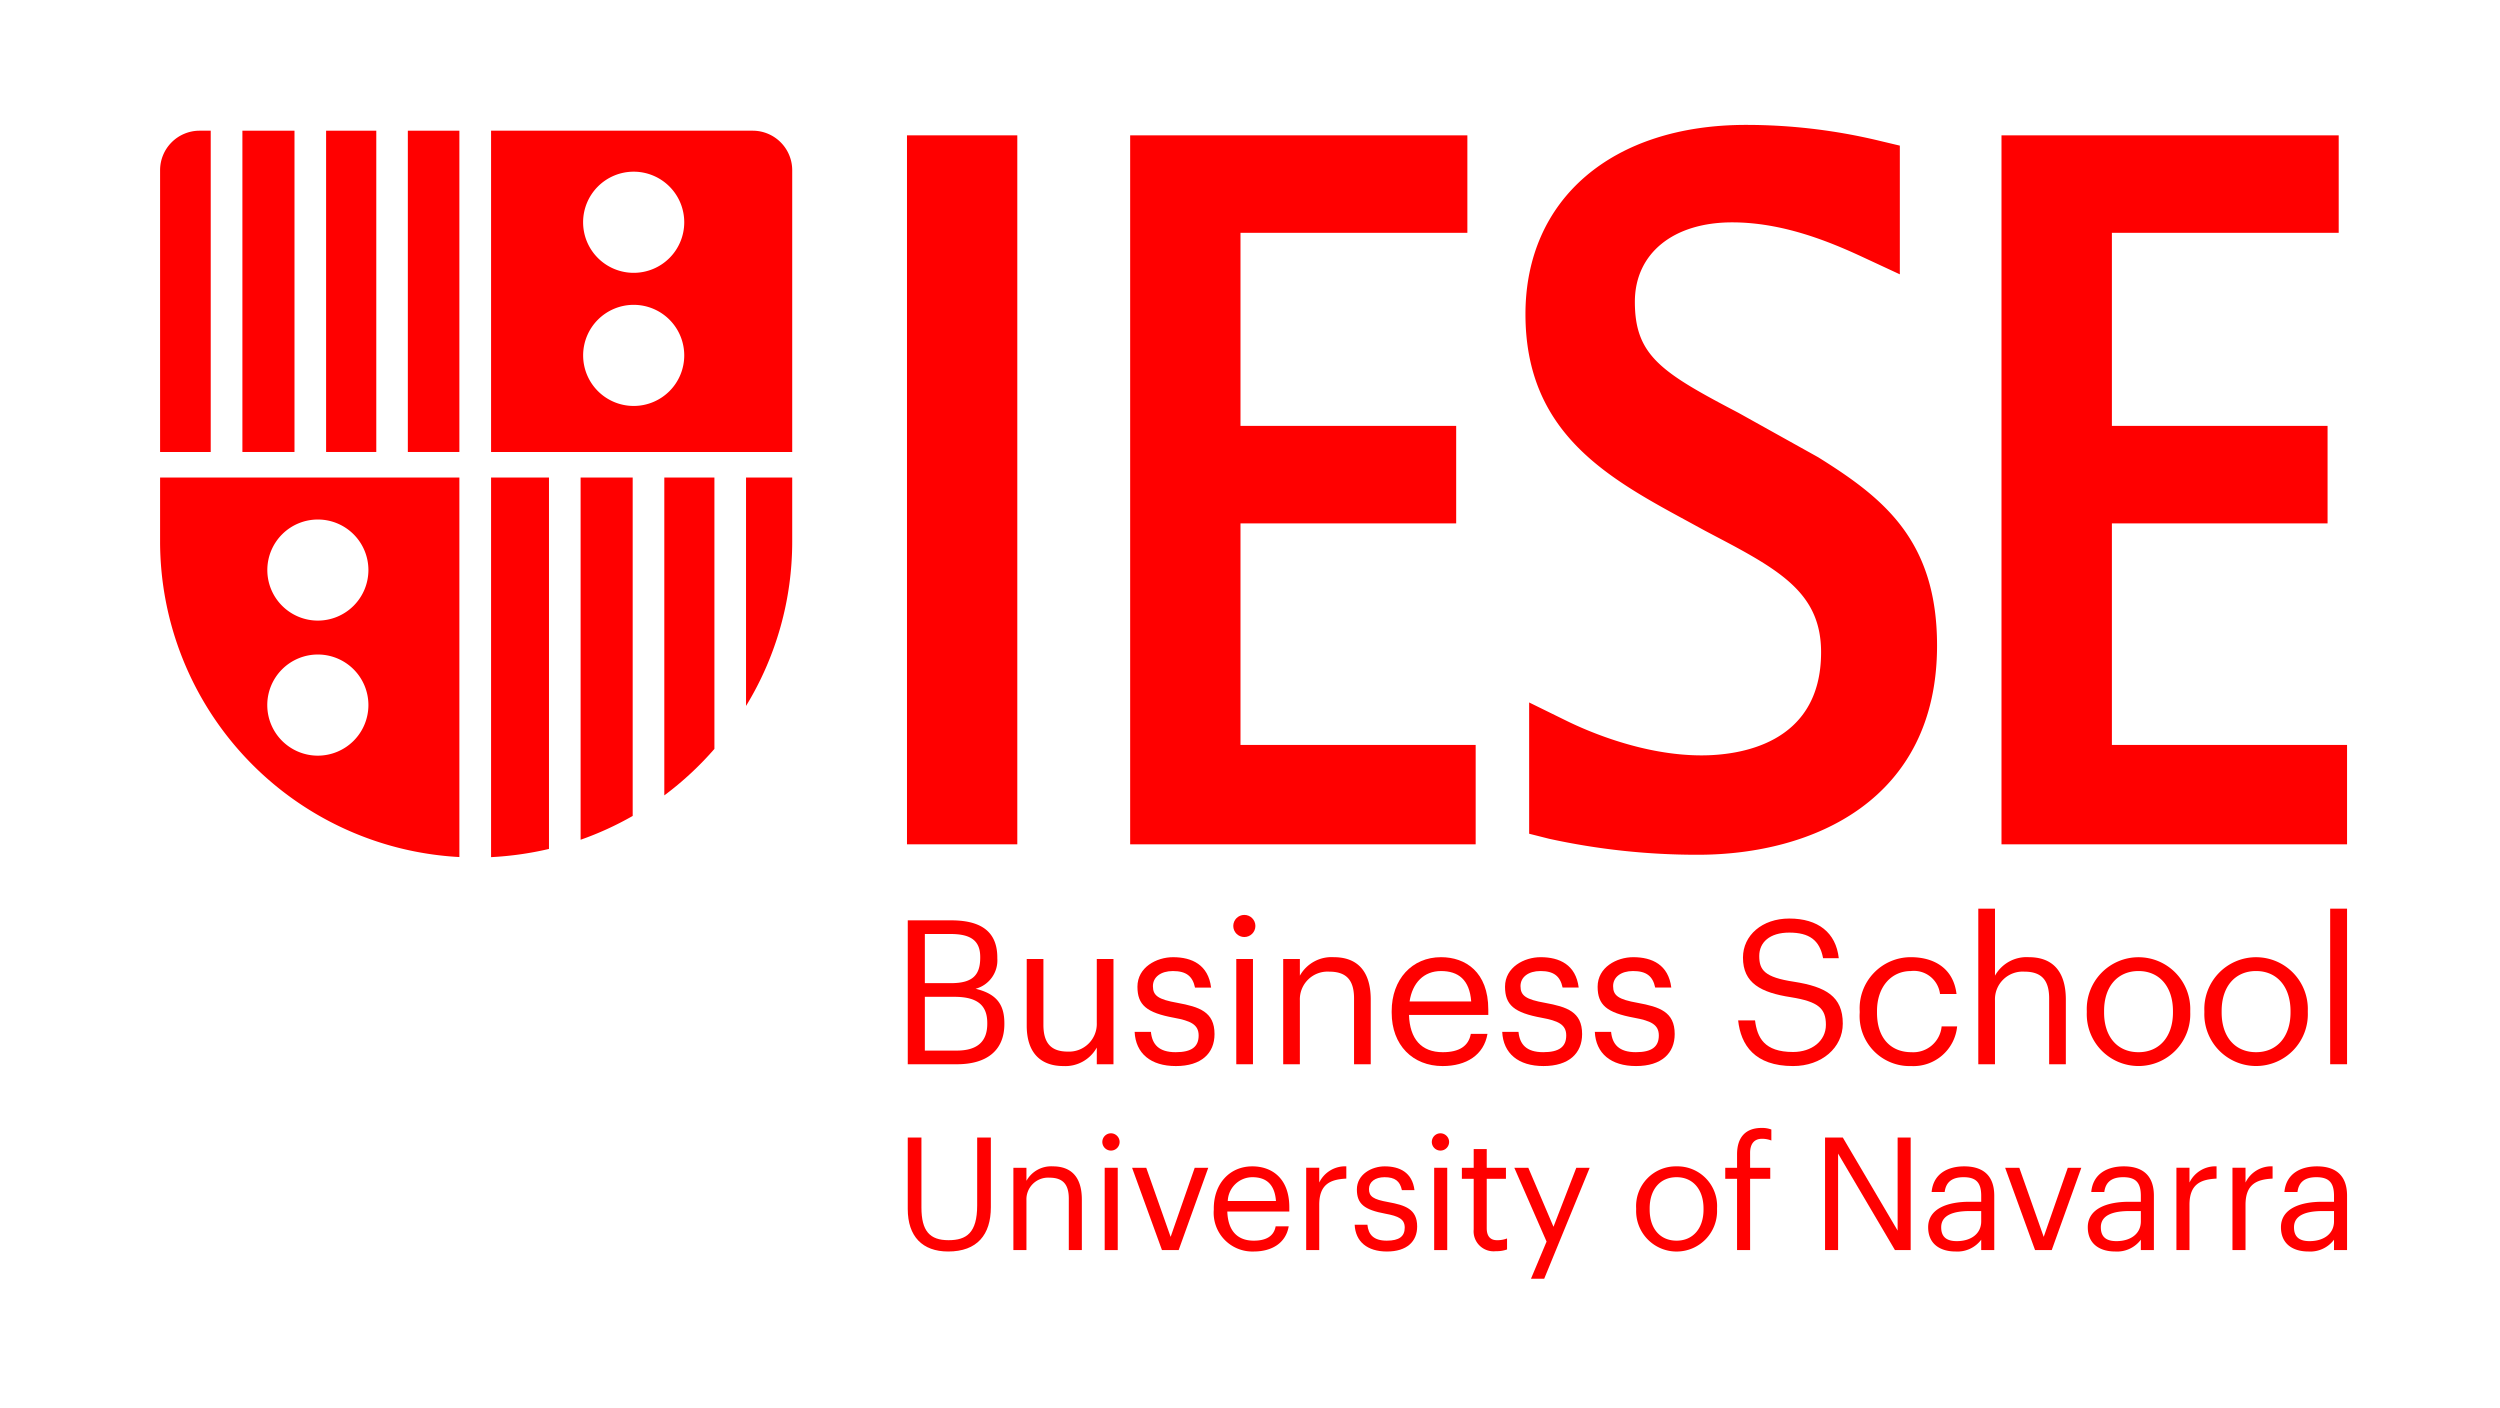 <svg id="Layer_1" data-name="Layer 1" xmlns="http://www.w3.org/2000/svg" viewBox="0 0 268.087 150.962"><title>logo-iese</title><rect x="97.26" y="14.514" width="11.83" height="76.026" style="fill:red"/><polygon points="226.468 79.883 226.468 56.126 249.596 56.126 249.596 45.67 226.468 45.67 226.468 24.966 250.79 24.966 250.79 14.515 214.63 14.515 214.63 90.541 251.686 90.541 251.686 79.883 226.468 79.883" style="fill:red"/><polygon points="194.942 49.012 194.97 49.031 194.981 49.035 194.942 49.012" style="fill:red"/><polygon points="194.942 49.012 194.97 49.031 194.981 49.035 194.942 49.012" style="fill:red"/><path d="M181.007,55.914l1.809.987c.03.018,1.473.777,1.473.777,6.816,3.581,10.995,6.09,10.995,12.266,0,9.982-8.969,11.059-12.827,11.059-6.237,0-12.17-2.579-14.431-3.687l-4.048-1.988V89.405l2.146.542A74.227,74.227,0,0,0,182.056,91.66c12.405,0,25.663-5.892,25.663-22.434,0-11.313-5.761-15.829-12.721-20.177l-.029-.018-8.558-4.768c-8.244-4.323-11.097-6.115-11.097-11.898,0-5.173,4.097-8.52,10.436-8.52,5.316,0,10.263,1.984,13.983,3.715l3.995,1.857v-13.8l-2.185-.52a60.972,60.972,0,0,0-14.301-1.704c-14.37,0-23.66,7.968-23.66,20.296C163.582,46.457,172.442,51.267,181.007,55.914Z" style="fill:red"/><polygon points="158.243 79.883 133.024 79.883 133.024 56.126 156.153 56.126 156.153 45.67 133.024 45.67 133.024 24.966 157.353 24.966 157.353 14.515 121.193 14.515 121.193 90.541 158.243 90.541 158.243 79.883" style="fill:red"/><path d="M112.907,125.074a3.032,3.032,0,0,0-2.837,1.552v-1.4h-1.4v8.827h1.4v-5.351a2.323,2.323,0,0,1,2.466-2.414c1.419,0,2.077.691,2.077,2.245v5.52h1.399v-5.419C116.011,126.068,114.73,125.074,112.907,125.074Z" style="fill:red"/><rect x="118.461" y="125.226" width="1.399" height="8.827" style="fill:red"/><path d="M104.787,129.26c0,2.954-1.148,3.732-3.073,3.732-2.01,0-2.904-.979-2.904-3.512v-7.495H97.343v7.664c0,2.937,1.567,4.556,4.337,4.556,3.107,0,4.574-1.804,4.574-4.742v-7.478H104.787Z" style="fill:red"/><path d="M119.135,121.529a.927.927,0,1,0,.927.927A.936.936,0,0,0,119.135,121.529Z" style="fill:red"/><polygon points="125.533 132.637 122.917 125.226 121.398 125.226 124.604 134.053 126.394 134.053 129.567 125.226 128.115 125.226 125.533 132.637" style="fill:red"/><polygon points="219.157 132.637 216.54 125.226 215.021 125.226 218.229 134.053 220.017 134.053 223.19 125.226 221.738 125.226 219.157 132.637" style="fill:red"/><polygon points="203.492 131.962 197.615 121.985 195.709 121.985 195.709 134.053 197.108 134.053 197.108 123.704 203.205 134.053 204.89 134.053 204.89 121.985 203.492 121.985 203.492 131.962" style="fill:red"/><path d="M210.631,125.074c-1.706,0-3.308.741-3.494,2.751h1.4c.135-1.081.811-1.588,2.027-1.588,1.351,0,1.891.591,1.891,1.993v.642h-1.267c-2.263,0-4.422.69-4.422,2.732,0,1.807,1.298,2.6,2.937,2.6a3.184,3.184,0,0,0,2.752-1.264v1.112h1.399V128.23C213.854,125.765,212.321,125.074,210.631,125.074Zm1.824,5.891c0,1.368-1.132,2.128-2.618,2.128-1.233,0-1.673-.575-1.673-1.487,0-1.301,1.301-1.739,3.074-1.739h1.216Z" style="fill:red"/><polygon points="166.588 131.555 163.888 125.226 162.386 125.226 165.846 133.142 164.174 137.125 165.592 137.125 170.47 125.226 169.035 125.226 166.588 131.555" style="fill:red"/><path d="M186.273,123.79v1.436H185.007v1.18h1.266v7.647h1.399v-7.647h2.161v-1.18h-2.161v-1.588c0-.895.372-1.521,1.283-1.521a2.759,2.759,0,0,1,.996.186v-1.18a2.841,2.841,0,0,0-1.046-.169C187.149,120.954,186.273,122,186.273,123.79Z" style="fill:red"/><path d="M179.79,125.074a4.264,4.264,0,0,0-4.337,4.506v.136a4.34,4.34,0,1,0,8.674-.017v-.135A4.251,4.251,0,0,0,179.79,125.074Zm2.887,4.642c0,1.992-1.114,3.326-2.887,3.326-1.79,0-2.888-1.317-2.888-3.326V129.58c0-2.026,1.115-3.343,2.888-3.343,1.756,0,2.887,1.317,2.887,3.36Z" style="fill:red"/><path d="M248.463,125.074c-1.706,0-3.309.741-3.494,2.751h1.4c.135-1.081.81-1.588,2.026-1.588,1.352,0,1.892.591,1.892,1.993v.642H249.02c-2.263,0-4.422.69-4.422,2.732,0,1.807,1.298,2.6,2.935,2.6a3.186,3.186,0,0,0,2.754-1.264v1.112h1.399V128.23C251.686,125.765,250.151,125.074,248.463,125.074Zm1.824,5.891c0,1.368-1.132,2.128-2.619,2.128-1.233,0-1.671-.575-1.671-1.487,0-1.301,1.301-1.739,3.074-1.739h1.216Z" style="fill:red"/><path d="M240.798,126.81v-1.585h-1.4v8.827h1.4v-4.845c0-2.178,1.131-2.736,2.903-2.82v-1.315A3.082,3.082,0,0,0,240.798,126.81Z" style="fill:red"/><path d="M234.788,126.81v-1.585h-1.4v8.827h1.4v-4.845c0-2.178,1.131-2.736,2.904-2.82v-1.315A3.082,3.082,0,0,0,234.788,126.81Z" style="fill:red"/><path d="M227.749,125.074c-1.705,0-3.308.741-3.494,2.751h1.4c.135-1.081.811-1.588,2.027-1.588,1.351,0,1.891.591,1.891,1.993v.642h-1.267c-2.263,0-4.422.69-4.422,2.732,0,1.807,1.298,2.6,2.936,2.6a3.184,3.184,0,0,0,2.753-1.264v1.112h1.399V128.23C230.972,125.765,229.439,125.074,227.749,125.074Zm1.825,5.891c0,1.368-1.132,2.128-2.618,2.128-1.233,0-1.673-.575-1.673-1.487,0-1.301,1.301-1.739,3.074-1.739h1.216Z" style="fill:red"/><path d="M159.43,131.708v-5.302h2.059v-1.18H159.43v-2.008h-1.399v2.008H156.764v1.18h1.267v5.437a2.143,2.143,0,0,0,2.378,2.328,3.36,3.36,0,0,0,1.199-.185v-1.18a2.892,2.892,0,0,1-1.081.186C159.818,132.992,159.43,132.569,159.43,131.708Z" style="fill:red"/><rect x="153.794" y="125.226" width="1.399" height="8.827" style="fill:red"/><path d="M141.468,126.81v-1.585h-1.399v8.827h1.399v-4.845c0-2.178,1.131-2.736,2.904-2.82v-1.315A3.083,3.083,0,0,0,141.468,126.81Z" style="fill:red"/><path d="M134.295,125.074c-2.432,0-4.135,1.855-4.135,4.523v.135a4.148,4.148,0,0,0,4.27,4.473c1.993,0,3.46-.927,3.764-2.7h-1.4c-.186,1.03-.979,1.537-2.347,1.537-1.807,0-2.769-1.115-2.837-3.125H138.26v-.455C138.26,126.305,136.338,125.074,134.295,125.074Zm-2.635,3.714a2.648,2.648,0,0,1,2.635-2.551c1.452,0,2.398.726,2.533,2.551Z" style="fill:red"/><path d="M148.863,128.905c-1.621-.287-2.06-.608-2.06-1.401,0-.76.658-1.267,1.671-1.267,1.115,0,1.655.422,1.858,1.385h1.349c-.236-1.907-1.603-2.548-3.19-2.548-1.385,0-2.986.842-2.986,2.48,0,1.537.775,2.179,3.071,2.601,1.368.254,2.06.557,2.06,1.486,0,.946-.591,1.402-1.925,1.402-1.419,0-1.976-.658-2.077-1.705h-1.366c.085,1.806,1.349,2.868,3.46,2.868,2.145,0,3.24-1.078,3.24-2.683C151.968,129.648,150.687,129.242,148.863,128.905Z" style="fill:red"/><path d="M154.468,121.529a.927.927,0,1,0,.927.927A.936.936,0,0,0,154.468,121.529Z" style="fill:red"/><path d="M247.477,108.556v-.173a5.55,5.55,0,1,0-11.093.022v.173a5.55,5.55,0,1,0,11.093-.022Zm-9.239.022v-.173c0-2.592,1.425-4.276,3.693-4.276,2.245,0,3.693,1.685,3.693,4.297v.152c0,2.548-1.426,4.253-3.693,4.253C239.642,112.832,238.238,111.148,238.238,108.579Z" style="fill:red"/><path d="M234.87,108.384a5.55,5.55,0,1,0-11.093.022v.173a5.55,5.55,0,1,0,11.093-.022Zm-1.853.195c0,2.548-1.426,4.253-3.693,4.253-2.289,0-3.693-1.683-3.693-4.253v-.173c0-2.592,1.425-4.276,3.693-4.276,2.246,0,3.693,1.685,3.693,4.297Z" style="fill:red"/><path d="M126.074,112.832c-1.815,0-2.527-.842-2.656-2.181H121.672c.108,2.311,1.724,3.668,4.424,3.668,2.743,0,4.143-1.379,4.143-3.43,0-2.397-1.639-2.916-3.97-3.347-2.074-.367-2.636-.777-2.636-1.792,0-.971.842-1.62,2.139-1.62,1.425,0,2.116.541,2.376,1.772h1.724c-.302-2.439-2.049-3.258-4.079-3.258-1.771,0-3.82,1.078-3.82,3.171,0,1.965.992,2.786,3.928,3.326,1.75.324,2.636.712,2.636,1.899C128.537,112.249,127.781,112.832,126.074,112.832Z" style="fill:red"/><rect x="249.876" y="97.44" width="1.81" height="16.684" style="fill:red"/><circle cx="133.436" cy="99.296" r="1.186" style="fill:red"/><path d="M159.597,108.254c0-4.037-2.459-5.611-5.072-5.611-3.11,0-5.288,2.373-5.288,5.784v.172c0,3.478,2.265,5.72,5.461,5.72,2.548,0,4.424-1.185,4.812-3.452h-1.788c-.238,1.318-1.253,1.965-3.002,1.965-2.311,0-3.542-1.426-3.628-3.997h8.505Zm-8.441-.861c.302-2.009,1.533-3.263,3.369-3.263,1.857,0,3.066.929,3.239,3.263Z" style="fill:red"/><rect x="132.573" y="102.838" width="1.789" height="11.287" style="fill:red"/><path d="M104.618,106.031a3.155,3.155,0,0,0,2.329-3.26v-.086c0-3.044-2.091-3.993-4.963-3.993h-4.64v15.432h5.287c3.088,0,5.072-1.401,5.072-4.316v-.086C107.702,107.713,106.862,106.569,104.618,106.031Zm-5.442-5.873h2.764c2.159,0,3.174.712,3.174,2.462v.087c0,1.9-.863,2.721-3.131,2.721H99.176Zm6.694,9.629c0,1.879-1.036,2.873-3.282,2.873H99.176V106.893h3.153c2.483,0,3.541.907,3.541,2.808Z" style="fill:red"/><path d="M197.611,109.766c0-2.915-1.81-3.951-5.243-4.491-3.153-.476-3.715-1.253-3.715-2.764,0-1.447,1.101-2.504,3.217-2.504,2.138,0,3.261.798,3.629,2.742H197.18c-.302-2.742-2.222-4.25-5.31-4.25-2.914,0-4.963,1.81-4.963,4.185,0,2.743,1.918,3.758,5.157,4.254,2.937.475,3.736,1.209,3.736,2.957s-1.533,2.915-3.52,2.915c-3.109,0-3.844-1.555-4.08-3.39h-1.811c.281,2.634,1.768,4.898,5.892,4.898C195.347,114.318,197.611,112.357,197.611,109.766Z" style="fill:red"/><path d="M179.586,110.888c0-2.397-1.638-2.916-3.97-3.347-2.073-.367-2.635-.777-2.635-1.792,0-.971.842-1.62,2.138-1.62,1.426,0,2.117.541,2.376,1.772H179.22c-.302-2.439-2.049-3.258-4.079-3.258-1.771,0-3.82,1.078-3.82,3.171,0,1.965.991,2.786,3.928,3.326,1.75.324,2.635.712,2.635,1.899,0,1.21-.755,1.792-2.462,1.792-1.814,0-2.527-.842-2.657-2.181h-1.745c.108,2.311,1.724,3.668,4.423,3.668C178.185,114.318,179.586,112.94,179.586,110.888Z" style="fill:red"/><path d="M146.991,114.125v-6.93c0-3.28-1.639-4.552-3.97-4.552a3.883,3.883,0,0,0-3.629,1.983v-1.788H137.603v11.287h1.788v-6.843a2.971,2.971,0,0,1,3.153-3.087c1.814,0,2.657.885,2.657,2.871v7.059Z" style="fill:red"/><path d="M169.657,110.888c0-2.397-1.639-2.916-3.97-3.347-2.074-.367-2.636-.777-2.636-1.792,0-.971.842-1.62,2.138-1.62,1.426,0,2.117.541,2.376,1.772H169.29c-.302-2.439-2.049-3.258-4.079-3.258-1.771,0-3.82,1.078-3.82,3.171,0,1.965.992,2.786,3.928,3.326,1.749.324,2.636.712,2.636,1.899,0,1.21-.756,1.792-2.463,1.792-1.814,0-2.527-.842-2.656-2.181h-1.746c.108,2.311,1.724,3.668,4.424,3.668C168.256,114.318,169.657,112.94,169.657,110.888Z" style="fill:red"/><path d="M219.74,107.066v7.059h1.79v-6.93c0-3.28-1.639-4.552-3.97-4.552a3.88,3.88,0,0,0-3.628,1.983V97.44H212.142v16.684h1.789v-6.843a2.971,2.971,0,0,1,3.152-3.087C218.898,104.194,219.74,105.08,219.74,107.066Z" style="fill:red"/><path d="M119.403,114.125V102.838h-1.79v6.841a2.972,2.972,0,0,1-3.11,3.089c-1.77,0-2.613-.885-2.613-2.872v-7.059h-1.789v7.145c0,3.108,1.681,4.336,3.928,4.336a3.856,3.856,0,0,0,3.585-1.983v1.789Z" style="fill:red"/><path d="M209.873,110.068h-1.663a3.05,3.05,0,0,1-3.238,2.764c-2.18,0-3.692-1.468-3.692-4.232v-.173c0-2.656,1.577-4.297,3.627-4.297a2.818,2.818,0,0,1,3.13,2.462h1.77c-.346-2.87-2.548-3.949-4.901-3.949a5.482,5.482,0,0,0-5.48,5.784V108.6a5.364,5.364,0,0,0,5.524,5.719A4.711,4.711,0,0,0,209.873,110.068Z" style="fill:red"/><path d="M62.261,90.05a33.732,33.732,0,0,0,5.585-2.553V51.21H62.261V90.05Z" style="fill:red"/><path d="M71.237,85.293A34.165,34.165,0,0,0,76.61,80.308V51.21H71.237V85.293Z" style="fill:red"/><path d="M52.66,91.915a34.851,34.851,0,0,0,6.21-.88V51.21H52.66v40.706Z" style="fill:red"/><path d="M80.001,75.702A33.779,33.779,0,0,0,84.953,58.06V51.21H80.001V75.702Z" style="fill:red"/><polygon points="43.734 14.015 49.262 14.015 49.262 48.467 43.734 48.467 43.734 14.015 43.734 14.015" style="fill:red"/><polygon points="34.97 14.015 40.351 14.015 40.351 48.467 34.97 48.467 34.97 14.015 34.97 14.015" style="fill:red"/><polygon points="25.994 14.015 31.58 14.015 31.58 48.467 25.994 48.467 25.994 14.015 25.994 14.015" style="fill:red"/><path d="M22.596,14.015H21.401A4.24,4.24,0,0,0,17.167,18.26v30.207h5.43V14.015Z" style="fill:red"/><path d="M17.167,51.21V58.06A33.897,33.897,0,0,0,49.262,91.905V51.21ZM34.084,81.033a5.423,5.423,0,1,1,5.423-5.426,5.429,5.429,0,0,1-5.423,5.426Zm0-14.483a5.42,5.42,0,1,1,5.423-5.416A5.425,5.425,0,0,1,34.084,66.55Z" style="fill:red"/><path d="M80.718,14.015H52.66V48.467h32.293V18.26a4.241,4.241,0,0,0-4.235-4.245ZM67.959,43.532a5.421,5.421,0,1,1,5.416-5.42,5.42,5.42,0,0,1-5.416,5.42Zm0-14.275a5.423,5.423,0,1,1,5.416-5.42,5.42,5.42,0,0,1-5.416,5.42Z" style="fill:red"/></svg>